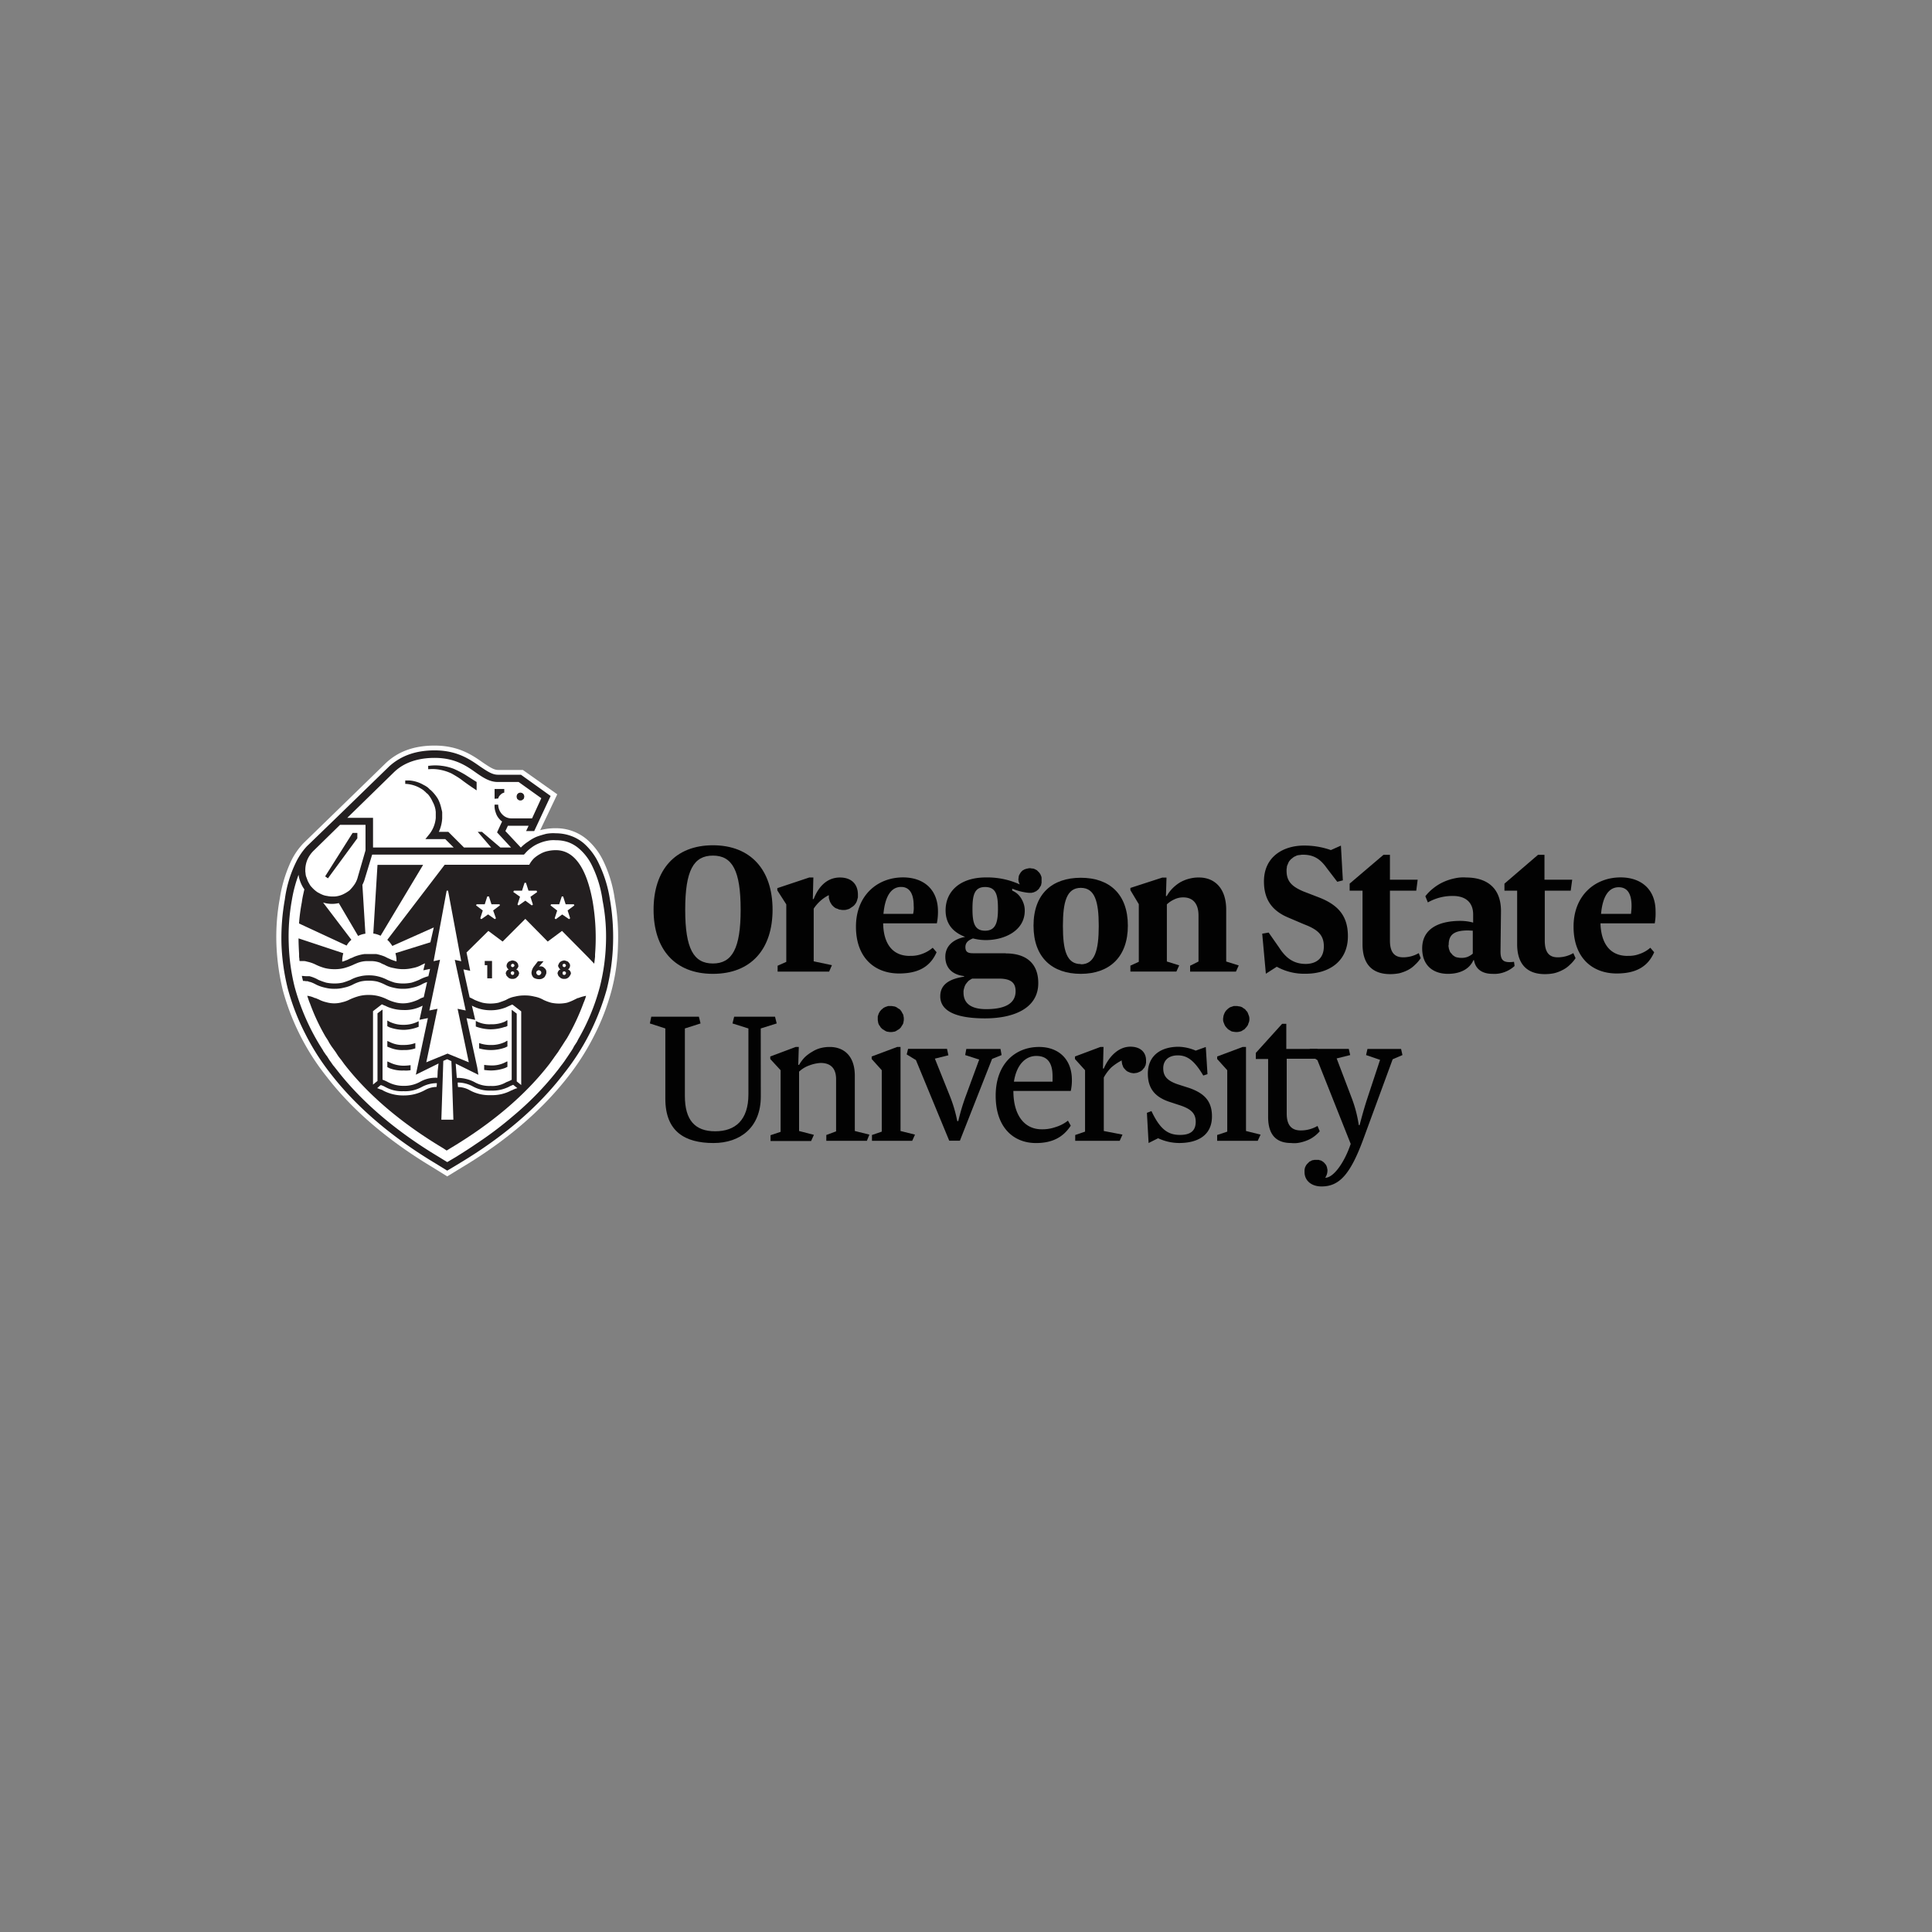 <svg id="Layer_1" data-name="Layer 1" xmlns="http://www.w3.org/2000/svg" viewBox="0 0 1000 1000"><rect x="0" y="0" width="1000" height="1000" fill="#808080" stroke="none"/><defs><style>.cls-1{fill:#fff;}.cls-2{fill:#231f20;}.cls-3{fill:#020202;}</style></defs><path class="cls-1" d="M318.15,465.07a66.52,66.52,0,0,0-5.95-19.58,34.17,34.17,0,0,0-8.4-11,24.29,24.29,0,0,0-7.54-4.35,24.71,24.71,0,0,0-8.55-1.45,30.56,30.56,0,0,0-8.11,1l8.84-18.56-17.82-12.61H257.71c-2.17,0-4.63-1.73-7.68-3.76-5.36-3.78-12.6-8.85-25.06-8.85-10.45,0-18.7,2.9-25.22,9l-42.61,41.46a35.91,35.91,0,0,0-6.38,9.14,71,71,0,0,0-5.94,19.57,109.42,109.42,0,0,0-1.74,23.77,119.11,119.11,0,0,0,3.33,23.78,124,124,0,0,0,22.89,44.95c13.34,17.25,31.75,32.9,54.49,46.54l7.69,4.78,7.82-4.78c22.76-13.64,41-29.29,54.49-46.54a126.28,126.28,0,0,0,13.63-21.31,117.78,117.78,0,0,0,9.13-23.64,100.73,100.73,0,0,0,3.33-23.78A108.66,108.66,0,0,0,318.15,465.07Z"/><path class="cls-2" d="M219,447.66H195.39l-2.17,35.53a12.49,12.49,0,0,1,3.77,1.16Z"/><path class="cls-2" d="M200.62,528.28h-.15v2.89l1.16.58a22.27,22.27,0,0,0,7.54,1.3,21.89,21.89,0,0,0,7.53-1.59v-2.89a16.47,16.47,0,0,1-7.82,1.88,16.08,16.08,0,0,1-7.25-1.59Z"/><path class="cls-2" d="M201.63,539.29l-1-.44h-.15v2.91l1.16.43a16,16,0,0,0,7.39,1.3,16.5,16.5,0,0,0,5.94-.86v-2.76a16.4,16.4,0,0,1-5.94,1A14.38,14.38,0,0,1,201.63,539.29Z"/><path class="cls-2" d="M201.63,549.88l-1-.44h-.15v2.9l1.16.58a18.11,18.11,0,0,0,7.39,1.16,14.5,14.5,0,0,0,3.48-.14v-2.62a27.22,27.22,0,0,1-3.48.29A16.45,16.45,0,0,1,201.63,549.88Z"/><path class="cls-2" d="M228.15,398.51a23.76,23.76,0,0,1,5.65,1.89c1.74,1,3.48,2,5.07,3.19,2.61,2,5.22,3.77,7.83,5.51v-4.35c-1.88-1.16-3.91-2.46-5.94-3.77a53.83,53.83,0,0,0-5.8-3,25.66,25.66,0,0,0-6.37-1.6,24.61,24.61,0,0,0-6.53,0h-.43v1.74h.58A20.54,20.54,0,0,1,228.15,398.51Z"/><path class="cls-2" d="M310.46,510.88a110.15,110.15,0,0,1-11.15,27l-.73,1.45-.57.87-.87,1.31-.59,1.16-.72,1.15L294.38,546l-.58.87-1,1.45-.58.87-1.16,1.59-.58.73-1.74,2.32-1.6,2a158,158,0,0,1-21.3,21.6,188.08,188.08,0,0,1-19.42,14.65c-3.33,2.31-6.81,4.49-10.28,6.67l-4.65,2.75L227,598.74c-22-13.19-39.86-28.42-52.76-45.09l-1.15-1.46-.73-.87-1.3-1.88-.44-.58-1.46-2.32-.29-.29-1.59-2.32v-.15a116.64,116.64,0,0,1-14.78-33,105,105,0,0,1-3.05-22.33,106.29,106.29,0,0,1,1.6-22.47,70.49,70.49,0,0,1,3.48-13.19,17.45,17.45,0,0,0,3,7.54c-.43,2-1,4.2-1.3,6.66a92.6,92.6,0,0,0-1.45,11l24.64,11.44a10.9,10.9,0,0,1,2.46-3l-14.64-19.28a15.41,15.41,0,0,0,8.12.29l10,17a11.18,11.18,0,0,1,3.77-1.16L187.57,458a15.61,15.61,0,0,0,1.31-3.34l3.62-11.89.14-.43h78.55l.58-.58a17.26,17.26,0,0,1,3.33-3.05A16.84,16.84,0,0,1,279,436.5a20.11,20.11,0,0,1,4.2-1.3,15.43,15.43,0,0,1,4.49-.29,19,19,0,0,1,6.37,1,18,18,0,0,1,5.66,3.34,27.3,27.3,0,0,1,6.81,9,58.88,58.88,0,0,1,5.36,17.84,97.23,97.23,0,0,1,1.74,22.46A104.68,104.68,0,0,1,310.46,510.88ZM185.25,453.75a12.36,12.36,0,0,1-1.59,3.77,21.38,21.38,0,0,1-2.75,3.34,18.65,18.65,0,0,1-3.63,2.17,12.69,12.69,0,0,1-4.05,1h-1.45a12.49,12.49,0,0,1-2.47-.29,8.79,8.79,0,0,1-2.61-.72c-.72-.29-1.45-.72-2.31-1.16a17.85,17.85,0,0,1-2-1.59,25,25,0,0,1-1.75-1.88c-.43-.74-.87-1.46-1.3-2.33-.29-.72-.58-1.59-.87-2.31s-.29-1.74-.44-2.62v-1a13.9,13.9,0,0,1,1.16-5.37,15.06,15.06,0,0,1,3.34-4.63L176,426.94h13.19v13.19Zm18.84-54.22c1.88-1.74,7.83-7.25,20.88-7.25,10.43,0,16.37,4.06,21.44,7.68,3.77,2.62,7.11,4.79,11.16,4.79h10.86l11.75,8.4-4.79,10.44H264.67a6.33,6.33,0,0,1-4.21-1.59,7.5,7.5,0,0,1-2.6-5.51H256a9.71,9.71,0,0,0,.58,4.06,8.53,8.53,0,0,0,2,3.48,5.16,5.16,0,0,0,1.3,1.16l-2.6,5.65,7.24,7.83H259l-9.56-8.12h-2.17l6.95,8.12H240.17l-8.11-8.11h-4.92a19.18,19.18,0,0,0,1.74-7v-3.19l-.15-.73-.29-1.16a19.62,19.62,0,0,0-1.74-4.92,20.5,20.5,0,0,0-3.19-4.06l-.44-.44-.57-.43-.87-.87a12.66,12.66,0,0,0-2.32-1.46,17.07,17.07,0,0,0-7.39-2.32h-2.17v1.74a16.93,16.93,0,0,1,8.41,2.62,9.24,9.24,0,0,1,1.88,1.45c.29.14.43.43.72.72l.44.29.43.44a15.87,15.87,0,0,1,2.31,3.77,13.12,13.12,0,0,1,1.46,4.05l.15,1.17v3.19a15.84,15.84,0,0,1-3.05,8l-2.32,2.9h10.29l4.35,4.34H193.08V423.31H179.75Zm111.6,66a65.71,65.71,0,0,0-5.81-18.71,31.84,31.84,0,0,0-7.68-10.29,21.19,21.19,0,0,0-6.81-3.91,22.83,22.83,0,0,0-7.68-1.31,19.65,19.65,0,0,0-5.07.29c-1.6.43-3.19.87-4.79,1.46a20.61,20.61,0,0,0-4.34,2.46,21.22,21.22,0,0,0-3.92,3.18l-8-8.55,1.3-2.75h10.72l-1.3,2.75h4.2L285,412l-15.36-11H257.71c-3,0-5.65-1.89-9.13-4.2-5.36-3.78-12-8.41-23.62-8.41-9.72,0-17.39,2.75-23.48,8.26L174.38,423,158.87,438a34.33,34.33,0,0,0-5.79,8.56,62.1,62.1,0,0,0-5.65,19,113.9,113.9,0,0,0-1.74,23.33A112.24,112.24,0,0,0,149,511.89a118.7,118.7,0,0,0,9,23.2A121.91,121.91,0,0,0,171.34,556c13.19,17,31.3,32.48,53.77,46l6.37,3.92,6.52-3.92c22.46-13.48,40.43-28.85,53.62-46a122.67,122.67,0,0,0,13.48-20.87,127.25,127.25,0,0,0,9-23.2,111.41,111.41,0,0,0,3.2-23.06A114.52,114.52,0,0,0,315.69,465.5Z"/><path class="cls-2" d="M271.34,412.29a1,1,0,0,1-.15.72.79.79,0,0,1-.43.73c-.15.15-.44.29-.58.44a1.94,1.94,0,0,1-.88.14,1.62,1.62,0,0,1-.72-.14,1.94,1.94,0,0,1-.58-.44.8.8,0,0,1-.44-.73,1.11,1.11,0,0,1-.14-.72,1.36,1.36,0,0,1,.14-.73c0-.29.15-.43.44-.72a1.94,1.94,0,0,1,.58-.44,6.13,6.13,0,0,0,.72-.14c.29,0,.59.14.88.14.14.15.43.29.58.44s.43.43.43.72A1.27,1.27,0,0,1,271.34,412.29Z"/><path class="cls-2" d="M257.86,413.3a3.69,3.69,0,0,1,1.15-1.88,3.61,3.61,0,0,1,2-1.16v-1.88H256v5.07Z"/><path class="cls-2" d="M244.38,520.59a20.34,20.34,0,0,0,9.71,2.32,20.73,20.73,0,0,0,7.25-1.3c.87-.29,1.59-.73,2.32-1L265,520h.29l4.49,3.48v38.13l-2.32-1.88V524.65l-2.61-2v36.24a18,18,0,0,1-2.6,1.16l-.58.29a13.91,13.91,0,0,1-7.68,1.74,15.35,15.35,0,0,1-8.41-2,19.29,19.29,0,0,0-9.13-2.17l-.29-3.48-.29-3.92,11.74,5.8-.58-3.77L241.48,527l4.49.88-1.73-7.41Zm-25.79,0h.14l-1.59,7.25,4.34-.87-6.24,29.29,11.75-5.8-.44,3.91-.14,3.48a16.39,16.39,0,0,0-9.13,2.18,16.8,16.8,0,0,1-8.41,2,17.05,17.05,0,0,1-7.68-1.74l-.58-.29a19.86,19.86,0,0,0-2.61-1.16V522.62h-.14l-2.47,1.88v35l-2.32,1.88v-38l4.5-3.48h.29l.87.44.43.14c.73.29,1.45.73,2.32,1a20.92,20.92,0,0,0,7.25,1.3A19.31,19.31,0,0,0,218.59,520.59Zm44,42.33.87-.43c.73-.44,1.59-.73,2.17-1l2.17,1.74a8.59,8.59,0,0,0-1.73.58H266l-.87.44-.43.14A21.07,21.07,0,0,1,254,566.84a20.82,20.82,0,0,1-11-2.61,12.57,12.57,0,0,0-5.95-1.59l-.14-1.74v-.58a16.51,16.51,0,0,1,7.82,2,17.81,17.81,0,0,0,9.42,2.17,18.73,18.73,0,0,0,8.41-1.59h.14ZM226.12,561l-.14,1.59a12.55,12.55,0,0,0-5.95,1.6A22.5,22.5,0,0,1,209,567a22.26,22.26,0,0,1-10.58-2.47l-.43-.29-1.17-.44h-.14a10.36,10.36,0,0,0-1.45-.58l1.45-1.3.43-.29a11.13,11.13,0,0,1,2.32,1l.87.44a17.41,17.41,0,0,0,8.55,1.73,17.69,17.69,0,0,0,9.42-2.16,16.52,16.52,0,0,1,7.83-2V561Zm7.69-7.54.86,26.1h-6.23l.87-26.1.14-4.35,2-.87,2.18,1Zm7.24-30.44-4.2-.87,5.8,27.69-11-4.5-11,4.5,5.8-27.69-4.21.87,5.51-26.25-3.33.73L231.19,461h.72l6.82,36.54-3.33-.73Zm15.65-47.71-.58.44-3.48-2.46-3.48,2.46-.58-.44,1.3-4.05-3.47-2.62.29-.58h4.2l1.31-4.06h.87l1.3,4.06h4.2l.14.58-3.47,2.62Zm19.13-7.1-.58.43-3.33-2.46-3.49,2.46-.58-.43,1.31-4.06-3.48-2.46L266,461h4.21l1.3-4.06h.73l1.3,4.06h4.2l.29.73-3.48,2.46Zm9.12.43.29-.58h4.21l1.31-4.06h.72l1.3,4.06H297l.29.58-3.49,2.62,1.31,4.05-.58.44L291,473.33l-3.33,2.46-.58-.44,1.31-4.05Zm21.89-1.59c-2.18-12.32-7.1-27-19.13-27a18.38,18.38,0,0,0-4.06.43,13,13,0,0,0-3.91,1.45,17.39,17.39,0,0,0-3.34,2.32,14.5,14.5,0,0,0-2.46,3.34H230.18l-29.71,38.85,1,1a20.53,20.53,0,0,1,1.6,2.18l21.45-9.57-1.75,7.68-18.11,5.65a14.26,14.26,0,0,1,.58,4.21,9.76,9.76,0,0,1-1.89-.58,8.47,8.47,0,0,1-1.73-.72l-.73-.29-1.73-.88a24.88,24.88,0,0,0-4.36-1.3h-6.22l-.88.14a23,23,0,0,0-4.49,1.31,9.41,9.41,0,0,1-1.73.73l-.87.43a9,9,0,0,1-1.75.73,8.46,8.46,0,0,1-1.74.58,15.21,15.21,0,0,1,.58-4.36l-23.18-7.68c0,2.75.15,5.37.29,8.12v.72a8.18,8.18,0,0,0,.15,1.75,3.24,3.24,0,0,0,.14,1.15h2.18a5.42,5.42,0,0,1,1.59.29,18.22,18.22,0,0,1,4.64,1.6,26.25,26.25,0,0,0,4.63,1.74,20.48,20.48,0,0,0,5.08.58,19.24,19.24,0,0,0,4.92-.58,32.11,32.11,0,0,0,4.79-1.74c.58-.29,1.3-.58,2-.87a14.23,14.23,0,0,1,4.93-1h2.17a13.36,13.36,0,0,1,4.78.87,14.59,14.59,0,0,0,2.17,1,13.69,13.69,0,0,0,4.78,1.73,21.24,21.24,0,0,0,9.86,0,14.55,14.55,0,0,0,4.78-1.73l1.59-.73-.87,3.63,3.48-.73-.87,3.77a22.29,22.29,0,0,0-4.78,1.89,34,34,0,0,1-3.91,1.45,21.72,21.72,0,0,1-8.7,0,34,34,0,0,1-3.91-1.45,20.26,20.26,0,0,0-4.64-1.75,18.53,18.53,0,0,0-4.92-.57,18.19,18.19,0,0,0-4.79.57,17.66,17.66,0,0,0-4.63,1.75,36.75,36.75,0,0,1-4.07,1.45,19.57,19.57,0,0,1-4.19.44,22.32,22.32,0,0,1-4.36-.44,36.4,36.4,0,0,1-4.05-1.45,18.12,18.12,0,0,0-4.64-1.89h-1.74c-.72,0-1.45-.14-2.17-.14.15.87.44,1.73.58,2.6a5.21,5.21,0,0,1,1.59.15h.87l.73.29.72.14a18.9,18.9,0,0,1,2.91,1.32,19.71,19.71,0,0,0,4.63,1.59,18.55,18.55,0,0,0,4.93.58,18.18,18.18,0,0,0,4.78-.58,17.69,17.69,0,0,0,4.64-1.59,20,20,0,0,1,4-1.6,19.2,19.2,0,0,1,4.21-.44,21.24,21.24,0,0,1,4.34.44,23.35,23.35,0,0,1,4.07,1.6,16.75,16.75,0,0,0,4.48,1.59,19.39,19.39,0,0,0,4.94.58,18.11,18.11,0,0,0,4.77-.58,17.76,17.76,0,0,0,4.65-1.59,14.08,14.08,0,0,1,3-1.32l-1.74,7.84a10.69,10.69,0,0,0-2.61,1.16,22.16,22.16,0,0,1-3.92,1.44,15.5,15.5,0,0,1-8.4,0,21.78,21.78,0,0,1-3.91-1.44,24.6,24.6,0,0,0-4.64-1.74,19.94,19.94,0,0,0-5.07-.58,19.39,19.39,0,0,0-4.94.58,30.54,30.54,0,0,0-4.77,1.74,16.07,16.07,0,0,1-3.92,1.44,15,15,0,0,1-8.26,0,15.85,15.85,0,0,1-3.91-1.44l-1.74-.73h-.29a12.41,12.41,0,0,0-3.92-1.16c.43,1.3.87,2.75,1.45,4.06a105.37,105.37,0,0,0,8.11,17.25l.58.87.73,1.16.44.87.72,1.16.58.87.73,1,.72,1,.72,1,.73,1.16.58.88,1,1.3.58.72,1.44,2c12.47,16.1,29.72,30.74,51.31,43.64l1.74,1.16,1.88-1.16c21.6-12.9,38.84-27.54,51.3-43.64l2.18-3,.29-.44c.72-1,1.45-2,2.18-3l.14-.29c1.45-2.18,2.9-4.5,4.34-6.67a116.22,116.22,0,0,0,8.56-18.27,26.19,26.19,0,0,0,1.3-3.62,21.27,21.27,0,0,0-4.05,1.16h-.29l-1.74.86A24.14,24.14,0,0,1,293.5,519a19.6,19.6,0,0,1-8.26,0,24.37,24.37,0,0,1-3.91-1.45,14.78,14.78,0,0,0-4.78-1.73,18.8,18.8,0,0,0-4.92-.58,20,20,0,0,0-5.08.58,13.86,13.86,0,0,0-4.63,1.73c-1.31.58-2.62,1-3.92,1.45a20.66,20.66,0,0,1-4.2.44,19.33,19.33,0,0,1-4.06-.44,32.19,32.19,0,0,1-4.05-1.45,24.37,24.37,0,0,0-2.61-1.3l-3.2-14.5,3.49.73L241.48,493l11.3-11.16,7.39,5.51,11.74-11.75,11.59,11.75,7.4-5.51,13.33,13.48,3.34,3.48c.14-1.15.29-2.31.43-3.62v-1.16A111.24,111.24,0,0,0,306.84,467.09Z"/><path class="cls-2" d="M261.48,531.6l1.16-.57v-2.9h-.29l-.87.58a16.42,16.42,0,0,1-7.39,1.45,14.61,14.61,0,0,1-7.82-1.74v2.9a22.62,22.62,0,0,0,7.53,1.45,23.08,23.08,0,0,0,7.68-1.31Z"/><path class="cls-2" d="M261.48,539.29a16.43,16.43,0,0,1-7.39,1.6,17.78,17.78,0,0,1-6.09-1v2.76a22.44,22.44,0,0,0,6.09.86,22.1,22.1,0,0,0,7.39-1.3l1.16-.57v-2.91h-.29Z"/><path class="cls-2" d="M261.48,549.88a15,15,0,0,1-7.39,1.59,29.16,29.16,0,0,1-3.48-.29v2.61a27.37,27.37,0,0,0,3.48.29,21.87,21.87,0,0,0,7.39-1.31l1.16-.58v-2.75h-.29Z"/><polygon class="cls-2" points="168.29 453.61 169.74 454.62 184.96 433.89 184.96 431.13 182.5 431.13 168.29 453.61"/><polygon class="cls-2" points="254.67 506.38 254.67 497.39 250.9 497.39 250.9 499.57 252.21 499.57 252.21 506.38 254.67 506.38"/><path class="cls-2" d="M265.25,504.64a.73.73,0,0,1-.58-.29.79.79,0,0,1-.29-.72c0-.29,0-.43.29-.58a.76.76,0,0,1,.58-.29c.29,0,.44.15.72.29s.15.29.15.58a1.25,1.25,0,0,1-.15.72c-.14.15-.43.15-.58.29Zm0-4.06a1,1,0,0,1-.58-.29.85.85,0,0,1-.15-.58c0-.29,0-.43.29-.58a.78.78,0,0,1,.58-.29,1.1,1.1,0,0,1,.58.29.72.72,0,0,1,0,1.16,1,1,0,0,1-.58.29Zm-3.47,3.34c.14.43.29.72.43,1.16l.87.86a2.3,2.3,0,0,0,1,.58,3.09,3.09,0,0,0,1.16.15,2.73,2.73,0,0,0,1.16-.15,2.3,2.3,0,0,0,1-.58l.87-.86c.14-.44.29-.73.43-1.16a2.32,2.32,0,0,0-.43-1.3,2.15,2.15,0,0,0-1.16-.88,1.33,1.33,0,0,0,.87-.87,1.14,1.14,0,0,0,.29-1.16,2.76,2.76,0,0,0-.29-1,4.25,4.25,0,0,0-.72-.87c-.29-.15-.58-.44-.87-.44a3.53,3.53,0,0,0-1.16-.29,2.76,2.76,0,0,0-1,.29,2.12,2.12,0,0,0-1,.44,4,4,0,0,0-.72.87,2.76,2.76,0,0,0-.29,1,1.57,1.57,0,0,0,.29,1.16,1.35,1.35,0,0,0,.87.87,2.2,2.2,0,0,0-1.16.88A2.32,2.32,0,0,0,261.78,503.92Z"/><path class="cls-2" d="M278.88,502.17a.51.51,0,0,1,.43.15c.29,0,.29.15.43.3a.3.3,0,0,1,.29.29,1.06,1.06,0,0,1,.15.58.52.52,0,0,1-.15.43c0,.14-.14.29-.29.44s-.14.28-.43.28a.52.52,0,0,1-.43.15.54.54,0,0,1-.45-.15c-.29,0-.29-.14-.43-.28s-.29-.3-.29-.44a.52.52,0,0,1-.15-.43,1.06,1.06,0,0,1,.15-.58.3.3,0,0,1,.29-.29c.14-.15.14-.3.43-.3A.54.54,0,0,1,278.88,502.17Zm-.45-4.63L276.55,500a6.22,6.22,0,0,0-1.45,3.49,3.65,3.65,0,0,0,1.16,2.6,5.48,5.48,0,0,0,2.62.73,4.71,4.71,0,0,0,1.44-.15,6.15,6.15,0,0,0,1.31-.73,3,3,0,0,0,.72-1.16,2.41,2.41,0,0,0,.44-1.44,3.14,3.14,0,0,0-.15-1.17,2.36,2.36,0,0,0-.73-1,4,4,0,0,0-.86-.73,4.75,4.75,0,0,0-1.16-.29c-.29,0-.58.15-.87.15l2.32-2.76h-2.91Z"/><path class="cls-2" d="M292.06,504.64a1.5,1.5,0,0,1-.73-.29,1.33,1.33,0,0,1-.14-.72c0-.29,0-.43.14-.58.29-.14.44-.29.73-.29a.78.78,0,0,1,.58.29c.29.15.29.29.29.58a.79.79,0,0,1-.29.72A.75.75,0,0,1,292.06,504.64Zm0-4.06a.73.73,0,0,1-.58-.29c-.29-.15-.29-.29-.29-.58a.9.9,0,0,1,.14-.58c.29-.14.44-.29.73-.29a1.18,1.18,0,0,1,.58.29.72.72,0,0,1,0,1.16A.75.75,0,0,1,292.06,500.58Zm-3.48,3.34c.15.43.29.72.44,1.16a5.07,5.07,0,0,0,.87.86,2.3,2.3,0,0,0,1,.58,2.73,2.73,0,0,0,1.16.15,3.12,3.12,0,0,0,1.16-.15,3.49,3.49,0,0,0,1-.58,3.86,3.86,0,0,0,.72-.86,4.34,4.34,0,0,0,.58-1.16,2.32,2.32,0,0,0-.43-1.3,2.15,2.15,0,0,0-1.16-.88,1.33,1.33,0,0,0,.87-.87,2.79,2.79,0,0,0,.29-1.16,2.76,2.76,0,0,0-.29-1c-.29-.29-.43-.58-.73-.87a2.08,2.08,0,0,0-1-.44,2.76,2.76,0,0,0-1-.29,3.47,3.47,0,0,0-1.16.29c-.29,0-.58.29-.87.44a3.69,3.69,0,0,0-.72.87c-.15.29-.29.72-.44,1a1.66,1.66,0,0,0,.44,1.16,1.31,1.31,0,0,0,.87.87,1.78,1.78,0,0,0-1.16.88A2.33,2.33,0,0,0,288.58,503.92Z"/><path class="cls-3" d="M383.36,470.86c0-20.3-4.34-28-14.35-28s-14.35,7.68-14.35,28C354.66,491,359,498.7,369,498.7S383.36,490.87,383.36,470.86Zm-45.07,0c0-20.59,11.15-33.35,30.72-33.35s30.87,12.76,30.87,33.35c0,20.44-11.16,33.2-30.87,33.2S338.29,491.3,338.29,470.86Z"/><path class="cls-3" d="M430.6,499.57l-1.45,3.34H402.49v-3.05l4.49-2V468.1l-4.64-7.24V459.7l16.52-5.51H421l-.29,11.16h.44c2.17-5.65,6.38-11.16,13.62-11.16,5.8,0,9.28,3.33,9.28,8.84v1.46c-.15.58-.29,1-.44,1.59a5.26,5.26,0,0,1-.57,1.3,8.36,8.36,0,0,1-1,1.3,7.77,7.77,0,0,1-1.16.87l-1.3.87c-.43.15-1,.3-1.45.44s-1,.15-1.59.15a4.81,4.81,0,0,1-1.45-.15,2.4,2.4,0,0,1-1.45-.44,4.55,4.55,0,0,1-1.46-.58,7.43,7.43,0,0,1-1.15-1,3.47,3.47,0,0,1-.87-1.16,4.7,4.7,0,0,1-.73-1.45c-.14-.43-.29-.87-.43-1.45v-1.46a20.3,20.3,0,0,0-7.83,7v27.26Z"/><path class="cls-3" d="M457.27,473h15.36a13.6,13.6,0,0,0,.29-4.21c0-5.08-1.45-9.71-6.52-9.71S458.13,463.75,457.27,473Zm13.62,21.74a16.08,16.08,0,0,0,6.37-1,17.5,17.5,0,0,0,5.51-3.19l2,2.32c-3.48,8-10.15,11-19.42,11-12.46,0-22.31-8-22.31-24.22s11.15-25.51,24.34-25.51c10.72,0,18.11,6.23,18.11,17.54a29.82,29.82,0,0,1-.58,6.24H457.12C457.27,488,461.62,494.78,470.89,494.78Z"/><path class="cls-3" d="M509.87,459.12c-5.51,0-6.52,4.2-6.52,11.3s1,11.31,6.52,11.31,6.67-4.34,6.67-11.31S515.67,459.12,509.87,459.12Zm-11.15,54.65c0,5.8,4.2,8.56,11.73,8.56,8.7,0,15.22-2.32,15.22-9.28,0-4.2-2.18-6.53-8.69-6.53H503.21a14.05,14.05,0,0,0-1.88,1.16,14.91,14.91,0,0,0-1.45,1.75,6.59,6.59,0,0,0-.87,2.17A5.61,5.61,0,0,0,498.72,513.77Zm21.88-20.29c10.29,0,16.81,4.93,16.81,15.37,0,13.34-13.18,18.26-27.54,18.26-13.33,0-23.19-3-23.19-11.45,0-6.23,4.93-9,12.33-10.15v-.29c-6.24-.72-9.71-4.35-9.71-10s4.2-9.13,10.28-10.29c-6.23-2.33-10.14-6.67-10.14-13.77,0-9.58,7.25-17,20.87-17a40.42,40.42,0,0,1,17.53,3.62,6,6,0,0,1-.72-2.61c0-.43.14-.87.14-1.16s.15-.86.3-1.15.43-.73.58-1,.43-.59.72-.88a2.56,2.56,0,0,1,1-.72,2.21,2.21,0,0,1,1-.43,3.25,3.25,0,0,1,1.15-.29,2.8,2.8,0,0,1,1.17-.15c.43,0,.73.15,1.16.15a2.64,2.64,0,0,1,1.16.29c.43.14.72.43,1.16.57l.86.87a4,4,0,0,1,.73.88,4.5,4.5,0,0,1,.58,1.16,2.79,2.79,0,0,1,.29,1.16v2.46c-.15.43-.15.87-.29,1.31a9.48,9.48,0,0,1-.72,1.16,2.68,2.68,0,0,1-.73,1c-.29.29-.73.58-1,.87-.44.14-.87.43-1.31.58s-.72.14-1.15.29h-1.32a29.66,29.66,0,0,1-8.68-2.17v1a11.05,11.05,0,0,1,2.75,1.73,10.68,10.68,0,0,1,2,2.48,13.56,13.56,0,0,1,1.31,3,11.23,11.23,0,0,1,.43,3.19c0,10.43-10.58,15.22-20.14,15.22a26.45,26.45,0,0,1-6.67-.87c-2.17.87-3.91,2-3.91,4.5s1.31,3.18,3.91,3.18h17Z"/><path class="cls-3" d="M559.43,499.13c7.25,0,9.28-7.25,9.28-19.86s-2-19.72-9.28-19.72-9.27,7.11-9.27,19.72S552.05,499,559.43,499Zm0,4.93c-14.77,0-24.48-8.41-24.48-24.93s9.71-24.8,24.48-24.8,24.35,8.41,24.35,24.8S574.07,504.06,559.43,504.06Z"/><path class="cls-3" d="M641.17,499.71l-1.45,3.2H616v-3.05l4.35-2.18V473.91c0-7.11-3.76-9.42-7.82-9.42a10.36,10.36,0,0,0-4.64,1,14.32,14.32,0,0,0-3.92,2.6v29.58l6.38,2-1.45,3.2H585.09v-3.05l4.35-2V468l-4.35-7.25v-1.16l16.52-5.36h2.17l-.29,9.56h.43A17.84,17.84,0,0,1,607,459.7a20.52,20.52,0,0,1,3.91-3.05,19.24,19.24,0,0,1,4.79-1.88,18.13,18.13,0,0,1,4.92-.58c8,0,14.06,5.51,14.06,16.67v26.82Z"/><path class="cls-3" d="M685.22,489.86c0-5.8-3-8.71-10.28-11.46l-7.83-3.34c-8.11-3.33-12.89-8.84-12.89-18.84,0-12.91,10.14-18.56,20.72-18.56A41.08,41.08,0,0,1,688.85,440l5.21-2.32,1,18-2.9.72-5.36-7c-3.19-4.5-6.52-7-12.32-7a5.72,5.72,0,0,0-1.59.15,7,7,0,0,0-1.74.29c-.43.29-1,.43-1.45.72s-.87.72-1.31,1a9.66,9.66,0,0,0-1.16,1.31,7.52,7.52,0,0,0-.72,1.6,2.9,2.9,0,0,0-.44,1.59,6.71,6.71,0,0,0-.14,1.59c0,5.08,2.17,8,8.69,10.74l8.27,3.19c10.28,4.05,14.78,10,14.78,20,0,13.19-10,19.42-21.75,19.42a29.27,29.27,0,0,1-15.06-3.62l-5.65,3.62-1.89-20.73,3.33-.58,5.37,7.69c3.62,5.65,7.68,8.55,13.91,8.55C681.75,498.84,685.22,495.65,685.22,489.86Z"/><path class="cls-3" d="M698.56,457.37l17.54-14.93h3.33v12.9h14.35l-.72,5.66H719.43v25.81c0,6.23,2.46,8.69,6.81,8.69a15.85,15.85,0,0,0,8.11-2.17l1,2.62a17.73,17.73,0,0,1-3,3.47,14.09,14.09,0,0,1-3.78,2.75,20.87,20.87,0,0,1-4.34,1.6,25.22,25.22,0,0,1-4.64.44c-8.55,0-14.35-4.35-14.35-15.52V461h-6.66v-3.63Z"/><path class="cls-3" d="M760,481.59c-6.52,0-10.16,1.6-10.16,7.39a2.1,2.1,0,0,0,0,1.31,4.14,4.14,0,0,0,.3,1.31,8,8,0,0,0,.44,1.15,6.15,6.15,0,0,0,.87,1,2.53,2.53,0,0,0,.86.87,5.1,5.1,0,0,0,1.16.72,4.41,4.41,0,0,0,1.31.29,4.09,4.09,0,0,0,1.3.14,8.5,8.5,0,0,0,3.33-.43,9.41,9.41,0,0,0,2.9-1.74V481.73Zm16.66,10.87c0,4.93,1.74,6,7,5.37l.28,2.17a15.6,15.6,0,0,1-5.35,3.2,14.84,14.84,0,0,1-6.1.86c-4.78,0-8.69-2-9.56-7.1h-.29c-2.17,4.92-7.25,7.1-13.19,7.1-7.38,0-13.33-4.06-13.33-13.19,0-9.57,7.68-14.22,19.85-14.22a25.23,25.23,0,0,1,6.53.88v-4.21c0-6.38-4.07-9.57-10.44-9.57a25.71,25.71,0,0,0-13,3.34l-1.3-3.19a22.57,22.57,0,0,1,4.2-4.2,24,24,0,0,1,5.21-3.2,27.49,27.49,0,0,1,5.8-1.88,20.19,20.19,0,0,1,5.94-.43c9.13,0,18,4.06,18,17.4Z"/><path class="cls-3" d="M778.7,457.37l17.39-14.93h3.33v12.9h14.35L813,461H799.57v25.81c0,6.23,2.32,8.69,6.67,8.69a15.85,15.85,0,0,0,8.11-2.17l1.16,2.62a17.46,17.46,0,0,1-3,3.47,14.56,14.56,0,0,1-3.91,2.75,18.21,18.21,0,0,1-4.35,1.6,23.93,23.93,0,0,1-4.63.44c-8.41,0-14.35-4.35-14.35-15.52V461H778.7v-3.63Z"/><path class="cls-3" d="M828.7,473h15.51c.14-1.45.28-2.76.28-4.06,0-5.23-1.44-9.71-6.67-9.71C832.76,459.26,829.56,463.75,828.7,473Zm13.77,21.74a15.35,15.35,0,0,0,6.22-1,16.08,16.08,0,0,0,5.51-3.19l2,2.32c-3.48,8-10.15,11-19.42,11-12.46,0-22.31-8-22.31-24.22s11.15-25.51,24.34-25.51c10.72,0,18.11,6.23,18.11,17.54a29.2,29.2,0,0,1-.43,6.24H828.4C828.7,488,833.05,494.78,842.47,494.78Z"/><path class="cls-3" d="M393.79,567.57c0,15.94-10.58,24.06-24.49,24.06-14.78,0-24.92-5.94-24.92-22.91V532.33l-8-2.6.72-3.49h24.64l.87,3.49-8.12,2.6v34.95c0,12.46,5.21,18.27,15.66,18.27s17.23-5.8,17.23-19.14V532.33l-8.25-2.6.87-3.49h21.15l.87,3.49-8.26,2.6Z"/><path class="cls-3" d="M450,587.28l-1.3,3.19h-21v-3l5.06-1.88v-27c0-7-4.34-8.41-8-8.41a19.66,19.66,0,0,0-5.94,1.31,15,15,0,0,0-5.22,3.19V585.4l7.68,2-1.45,3.18h-21v-3l5.21-1.74V553.94l-5.35-5.8v-1.3l13.18-4.94h1.59l-.29,9.28h.44a19.94,19.94,0,0,1,2.9-3.91,19.45,19.45,0,0,1,3.91-2.9,14.8,14.8,0,0,1,4.35-1.89,18.22,18.22,0,0,1,4.78-.57c6.38,0,12.9,3.76,12.9,14.93V585.4Z"/><path class="cls-3" d="M461,520.73a4.34,4.34,0,0,1,1.45.15,2.87,2.87,0,0,1,1.16.28,3.4,3.4,0,0,1,1.15.74,5,5,0,0,1,1.16.72c.29.44.58.73.73,1s.43.86.72,1.3a2.64,2.64,0,0,1,.29,1.16,3.83,3.83,0,0,1,.15,1.3,4.84,4.84,0,0,1-.15,1.46,3.35,3.35,0,0,1-.29,1.16,8.24,8.24,0,0,1-.72,1.15,2.64,2.64,0,0,1-.73,1,3.07,3.07,0,0,1-1.16.87,9.29,9.29,0,0,1-1.15.72,2.72,2.72,0,0,1-1.16.3,4.64,4.64,0,0,1-1.45.14,4.15,4.15,0,0,1-1.31-.14,2.64,2.64,0,0,1-1.16-.3,8.77,8.77,0,0,1-1.16-.72,3.23,3.23,0,0,1-1.16-.87,2.52,2.52,0,0,1-.72-1,3.08,3.08,0,0,1-.72-1.15,3.35,3.35,0,0,1-.29-1.16,4.84,4.84,0,0,1-.15-1.46v-1.3l.44-1.31c.14-.43.43-.72.57-1.15.3-.29.58-.73.87-1s.73-.57,1-.86a9.08,9.08,0,0,1,1.15-.59l1.31-.44Zm12.6,66.55-1.44,3.19H451.33v-3l5.07-1.74V553.94l-5.22-5.8v-1.3l13.19-4.94h1.74v43.5Z"/><path class="cls-3" d="M506.83,548.43l-7.25-2.33.58-3.18h17.69l.57,3.18-4.93,2-16.65,42.33h-5.52l-17.24-41.75-4.78-2.91.72-2.89h20.15l.72,3.33-7,1.74,7.68,19.14a71.57,71.57,0,0,1,3.91,13.19H496A110,110,0,0,1,500,567Z"/><path class="cls-3" d="M524.8,559.88h20V557c0-7-2.75-10.44-8.4-10.44C531.17,546.54,526.25,550.6,524.8,559.88Zm14.35,24.64a20.56,20.56,0,0,0,7.25-1.16,19.26,19.26,0,0,0,6.37-3.32l1.45,2.6c-3.92,6-9.56,9-18,9-11.59,0-20.86-8-20.86-24.51s10.14-25.23,22.45-25.23c9.86,0,17,6.09,17,17.1a24.62,24.62,0,0,1-.58,5.66h-29.7C524.51,577.13,530.16,584.52,539.15,584.52Z"/><path class="cls-3" d="M581,587.28l-1.45,3.19H556.53v-3l5.09-1.74V553.94l-5.23-5.8v-1.3l13.19-4.94h1.6l-.29,11.17h.43c2.61-6.09,7.54-11.31,13.77-11.31,5.22,0,8.11,2.9,8.11,7.1v1.3c-.15.44-.15.87-.29,1.31a8.32,8.32,0,0,0-.58,1.16,6.66,6.66,0,0,0-.87,1,3.46,3.46,0,0,1-.86.72,4.34,4.34,0,0,1-1.16.58,4.87,4.87,0,0,1-1.3.44c-.44,0-.87.14-1.32.14s-.87-.14-1.16-.14a4.87,4.87,0,0,1-1.3-.44,4.34,4.34,0,0,1-1.16-.58,4.68,4.68,0,0,1-.87-.86,6.24,6.24,0,0,1-.86-1,9.59,9.59,0,0,1-.44-1.16,2.6,2.6,0,0,1-.29-1.15,4.18,4.18,0,0,1-.14-1.31,27.49,27.49,0,0,0-5.37,3.62,22.6,22.6,0,0,0-3.91,5.23V585.4Z"/><path class="cls-3" d="M596,575.1c4.64,9.87,8.84,12.33,14.79,12.33,4.93,0,8.11-1.74,8.11-6.81,0-4.21-2.31-6.53-7.83-8.41l-6.08-2c-6.66-2.31-10.87-6.38-10.87-14.49,0-9.43,6.81-13.92,15.94-13.92a23.77,23.77,0,0,1,8.84,2l5.22-1.88.87,14.06-2.18.72c-4.78-8.12-8.55-10.44-13.18-10.44-4.79,0-7.54,2.61-7.54,6.67s2,6.39,7.39,8.27l6.24,2c7.24,2.61,11.59,6.38,11.59,14.64,0,9.72-7.25,13.78-17,13.78a26,26,0,0,1-10.87-2.47l-4.93,2.47L593.64,576Z"/><path class="cls-3" d="M639.86,520.73a3.92,3.92,0,0,1,1.31.15,4.39,4.39,0,0,1,1.31.28,3.45,3.45,0,0,1,1.16.74,2.66,2.66,0,0,1,1,.72,6.15,6.15,0,0,0,.87,1,4.81,4.81,0,0,1,.58,1.3,9.72,9.72,0,0,1,.43,1.16,3.83,3.83,0,0,1,.15,1.3,4.84,4.84,0,0,1-.15,1.46c-.14.43-.29.72-.43,1.16a3,3,0,0,1-.58,1.15,6.15,6.15,0,0,1-.87,1,2,2,0,0,1-1,.87,9.48,9.48,0,0,1-1.16.72,7.27,7.27,0,0,1-3.92.3,4.09,4.09,0,0,1-1.3-.3c-.43-.29-.73-.44-1.16-.72a2.8,2.8,0,0,1-1-.87,6.15,6.15,0,0,1-.87-1,8.74,8.74,0,0,1-.58-1.15c-.14-.44-.29-.73-.43-1.16s-.15-1-.15-1.46.15-.87.15-1.3a8.9,8.9,0,0,1,1-2.46c.29-.29.44-.73.87-1a6,6,0,0,1,1-.86,3,3,0,0,1,1.16-.59l1.3-.44Zm12.62,66.55L651,590.47H630v-3l5.22-1.74V553.94l-5.22-5.8v-1.3l13.19-4.94h1.74v43.5Z"/><path class="cls-3" d="M650,545l13.63-15.08h2.16v13h16.09l-.72,5.07H666v28.42c0,6.09,2.6,8.7,7.25,8.7a17.07,17.07,0,0,0,8.69-2.32l1.16,2.76a18.63,18.63,0,0,1-3,2.75,15,15,0,0,1-3.63,2,21.31,21.31,0,0,1-4,1.17,13.67,13.67,0,0,1-4.21.15c-7.24,0-11.88-3.77-11.88-13.49v-30H650Z"/><path class="cls-3" d="M681.89,548.72l-4.78-3.05.87-2.76h20.15l.72,3.19-7,1.74,7.83,20.59a65.84,65.84,0,0,1,3.62,13.92h.44s1.74-7,4.06-14.06l6.52-19.72-7.24-2.47.72-3.18h17.39l.72,3.18-5.07,2.18L705.66,589.6c-6.81,18.56-12.61,24.5-21.59,24.5-5.65,0-8.84-3.33-8.84-7.39v-1.3c.14-.44.14-.87.28-1.16a9.81,9.81,0,0,1,.58-1.17,6.48,6.48,0,0,1,.87-1l.87-.87a4.12,4.12,0,0,0,1.17-.58c.43-.14.86-.14,1.3-.28h2.32a2.74,2.74,0,0,0,1,.28,6.81,6.81,0,0,1,1,.58,4,4,0,0,1,.87.73c.29.29.44.57.72.86s.3.58.44.88a3.38,3.38,0,0,1,.3,1.16,2.52,2.52,0,0,1,.14,1,6.85,6.85,0,0,1-1.16,3.77c4.35,0,10-8,13.19-17.54Z"/></svg>